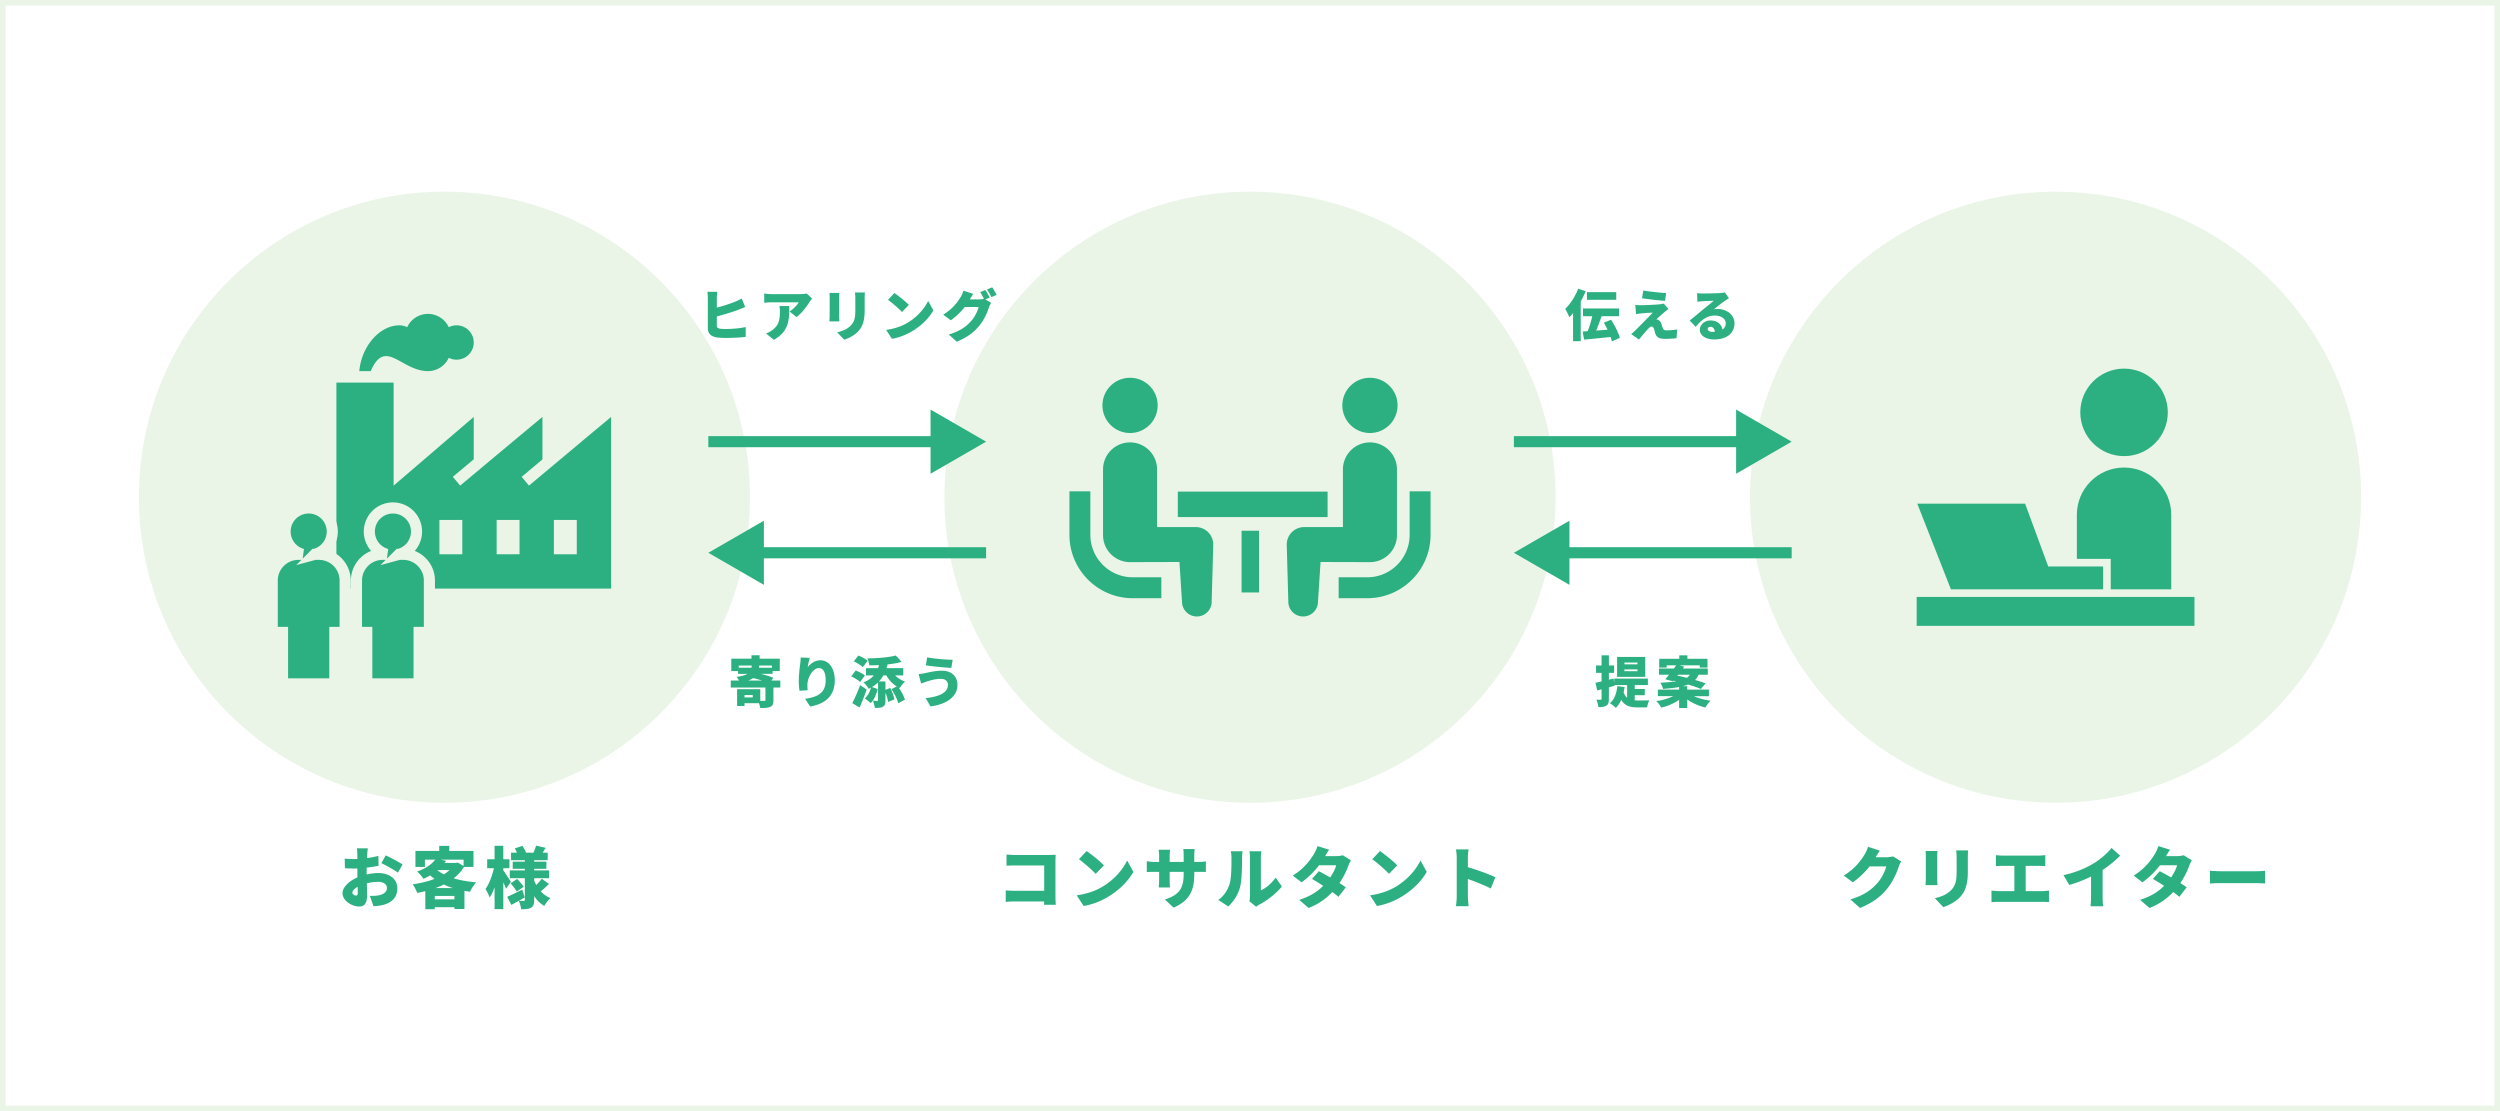 <svg width="900" height="400" fill="none" xmlns="http://www.w3.org/2000/svg"><rect width="100%" height="100%" fill="#333333" stroke="none"/><path fill="#fff" stroke="#EAF5E7" stroke-width="2" d="M1 1h898v398H1z"/><circle cx="160" cy="179" r="110" fill="#EAF5E7"/><g clip-path="url(#clip0_427_2194)"><path fill-rule="evenodd" clip-rule="evenodd" d="M220.001 211.901H121.1v-74.176h20.604v37.088l28.846-24.725v15.264l-7.533 6.301 2.646 3.16 13.875-11.608 15.737-13.117v15.301l-7.483 6.264 2.641 3.16 18.965-15.865-.013-.017 10.616-8.843v61.813zm-74.176-24.725h-8.242v12.363h8.242v-12.363zm41.209 0h-8.242v12.363h8.242v-12.363zm-20.605 0h-8.241v12.363h8.241v-12.363zm41.209 0h-8.242v12.363h8.242v-12.363zm-74.176-53.572h-4.121c.816-8.991 7.356-16.483 14.423-16.483 1.014 0 1.97.243 2.815.676a8.24 8.24 0 017.488-4.797 8.239 8.239 0 017.487 4.797 6.183 6.183 0 018.996 5.505 6.184 6.184 0 01-8.996 5.506 8.238 8.238 0 01-7.487 4.796c-9.664 0-15.338-12.16-20.605 0z" fill="#2CB081"/></g><path d="M118.544 246.209h2v-18.544h3.709v-18.69c0-5.184-4.234-9.417-9.418-9.417h-1.488a8.474 8.474 0 006.27-8.199 8.474 8.474 0 00-8.491-8.491 8.473 8.473 0 00-8.49 8.491 8.474 8.474 0 006.27 8.199h-1.488c-5.185 0-9.418 4.233-9.418 9.417v18.69h3.709v18.544h16.835zm30.328 0h2v-18.544h3.709v-18.69c0-5.184-4.233-9.417-9.418-9.417h-1.488a8.474 8.474 0 006.27-8.199 8.473 8.473 0 00-8.49-8.491 8.474 8.474 0 00-8.491 8.491 8.474 8.474 0 006.27 8.199h-1.488c-5.185 0-9.418 4.233-9.418 9.417v18.69h3.709v18.544h16.835z" fill="#2CB081" stroke="#EAF5E7" stroke-width="4"/><path d="M128.104 322.408c-.456 0-1.248-.48-1.248-1.032 0-.696.72-1.464 1.896-2.136.024.984.048 1.776.048 2.232 0 .84-.336.936-.696.936zm3.888-8.52c0-.504 0-1.032.024-1.536 1.44-.168 2.952-.384 4.272-.672l-.072-3.576c-1.176.336-2.64.624-4.104.816l.072-1.224c.048-.624.168-1.848.24-2.304h-3.936c.072.456.168 1.824.168 2.328v1.512c-.384.024-.768.024-1.128.024-.864 0-1.992 0-3.432-.168l.072 3.456c1.104.12 2.4.12 3.456.12.312 0 .648 0 1.032-.024v1.368c0 .6 0 1.224.024 1.848-3 1.296-5.376 3.528-5.376 5.664 0 2.736 3.384 4.824 5.952 4.824 1.704 0 2.904-.816 2.904-4.176 0-.72-.048-2.376-.096-4.176a16.799 16.799 0 014.056-.528c1.968 0 3.168.864 3.168 2.256 0 1.464-1.344 2.328-3.168 2.64-.792.144-1.824.168-2.976.168l1.32 3.72c1.032-.072 2.112-.168 3.216-.408 4.08-1.032 5.352-3.312 5.352-6.096 0-3.504-3.12-5.448-6.864-5.448-1.176 0-2.664.168-4.176.504v-.912zm5.304-3.144c1.464.672 4.8 2.52 5.928 3.408l1.704-2.928c-1.32-.888-4.176-2.4-6.072-3.288l-1.56 2.808zm19.488 8.952a28.141 28.141 0 003-1.272c1.008.48 2.088.912 3.24 1.272h-6.24zm-.264 4.056v-1.224h7.08v1.224h-7.08zm1.056-10.536h4.272c-.6.552-1.296 1.08-2.088 1.56-.84-.456-1.608-.936-2.28-1.488l.096-.072zm9.312-3.744v2.28l-2.112-1.248-.576.144h-4.176c.192-.24.384-.504.576-.768l-2.016-.408h8.304zm3.576 2.616v-5.76h-8.736v-1.824h-3.6v1.824h-8.568v5.76h3.408v-2.616h3.696c-1.248 1.656-3.336 3.192-6.528 4.296.744.552 1.824 1.8 2.28 2.616a23.268 23.268 0 002.448-1.248 25.37 25.37 0 001.536 1.272c-2.352.912-5.064 1.56-7.848 1.944.6.768 1.32 2.184 1.632 3.096a57.519 57.519 0 002.928-.624v6.48h3.408v-.72h7.08v.648h3.6v-6.528c.648.12 1.32.216 1.992.312.48-.984 1.464-2.568 2.232-3.384-2.952-.24-5.712-.72-8.088-1.44 1.488-1.152 2.736-2.52 3.672-4.104h3.456zm13.464 5.376c-.384-.6-2.088-3.24-2.736-4.128v-.792h2.208v-3.216h-2.208v-4.848h-3.144v4.848h-2.664v3.216h2.424c-.576 2.64-1.704 5.664-3.024 7.488.48.816 1.2 2.16 1.488 3.096.672-.984 1.248-2.256 1.776-3.696v7.848h3.144v-9.648c.384.864.744 1.68.984 2.304l1.752-2.472zm4.584 1.8c-.48-.816-1.512-1.992-2.352-2.832l-2.352 1.56c.816.912 1.8 2.184 2.208 3l2.496-1.728zm6.528-2.904a20.544 20.544 0 01-1.992 2.232 12.254 12.254 0 01-.744-1.608v-.84h5.376v-2.808h-5.376v-.576h4.392v-2.568h-4.392v-.528h4.872v-2.712h-1.824c.336-.528.696-1.104 1.104-1.728l-3.48-.792a17.94 17.94 0 01-.912 2.52h-2.712c-.24-.72-.768-1.704-1.272-2.448l-2.736.912c.264.456.528 1.008.744 1.536h-2.112v2.712h4.968v.528h-4.368v2.568h4.368v.576h-5.424v2.808h5.424v7.8c0 .264-.096.384-.384.384-.264 0-1.104 0-1.776-.048.72-.408 1.44-.816 2.112-1.2l-.888-2.808c-1.992.984-4.032 1.992-5.424 2.568l1.488 2.928c.84-.432 1.752-.936 2.688-1.464.384.816.768 2.136.864 3.024 1.536 0 2.688-.072 3.576-.576.864-.504 1.104-1.32 1.104-2.784V322.6c.96 1.464 2.16 2.688 3.648 3.528.48-.888 1.488-2.184 2.184-2.832a9.385 9.385 0 01-3.456-2.424 46.26 46.26 0 002.976-2.664l-2.616-1.848z" fill="#2CB081"/><circle cx="450" cy="179" r="110" fill="#EAF5E7"/><path d="M397.008 203.345c-2.769-2.773-4.472-6.568-4.477-10.781v-15.69H385v15.69c.004 12.58 10.215 22.785 22.792 22.794h10.291v-7.533h-10.291c-4.215-.002-8.006-1.706-10.784-4.48zm9.812-47.462a9.934 9.934 0 009.939-9.942c0-5.486-4.445-9.941-9.939-9.941-5.489 0-9.941 4.455-9.941 9.941a9.939 9.939 0 009.941 9.942z" fill="#2CB081"/><path d="M430.489 189.752h-13.946v-20.759a9.725 9.725 0 00-9.727-9.729c-5.369 0-9.724 4.355-9.724 9.729v23.65c0 5.372 4.352 9.727 9.724 9.727.73 0 17.78-.05 17.78-.05l.932 14.394a5.344 5.344 0 005.458 5.222 5.336 5.336 0 005.22-5.457l.567-20.443a6.28 6.28 0 00-6.284-6.284zm76.979-12.878v15.69c-.005 4.213-1.708 8.008-4.477 10.781-2.779 2.774-6.569 4.478-10.781 4.48h-10.294v7.533h10.294c12.574-.009 22.782-10.214 22.789-22.794v-15.69h-7.531zm-14.287-20.991a9.939 9.939 0 009.941-9.942c0-5.486-4.452-9.941-9.941-9.941-5.493 0-9.939 4.455-9.939 9.941a9.935 9.935 0 009.939 9.942z" fill="#2CB081"/><path d="M502.908 192.643v-23.65c0-5.374-4.359-9.729-9.726-9.729a9.725 9.725 0 00-9.727 9.729v20.759h-13.946a6.28 6.28 0 00-6.284 6.284l.567 20.442a5.337 5.337 0 005.22 5.458 5.344 5.344 0 005.457-5.223l.933-14.393s17.05.049 17.78.049c5.371.001 9.726-4.354 9.726-9.726z" fill="#2CB081"/><path d="M477.937 176.969h-53.925v9.178h53.925v-9.178zm-24.697 14.104h-6.275v22.216h6.275v-22.216zM258.06 113.9c2.64-.66 5.72-1.62 7.64-2.34.7-.26 1.7-.68 2.58-1.04l-1.28-3.06c-.92.54-1.64.88-2.42 1.18-1.62.66-4.18 1.5-6.52 2.1v-3.36c0-.58.06-1.66.16-2.34h-3.56c.1.68.16 1.9.16 2.34v10.82c0 1.8 1.1 2.88 2.94 3.22.88.14 2.1.24 3.46.24 2.22 0 5.26-.12 7.24-.4v-3.54c-1.64.44-4.96.72-7.04.72-.84 0-1.54-.02-2.12-.1-.86-.16-1.24-.36-1.24-1.14v-3.3zm22.54-3.72c.12.72.16 1.3.16 2 0 3.26-.5 4.96-2.72 6.64-.84.64-1.58.98-2.28 1.22l2.82 2.3c5.64-3.14 5.54-7.46 5.54-12.16h-3.52zm9.84-4.5c-.42.12-1.74.2-2.4.2h-10.38c-.88 0-1.72-.1-2.54-.22V109c1.04-.1 1.66-.16 2.54-.16h9.88c-.44.84-1.82 2.36-3.3 3.3l2.5 2c1.8-1.3 3.7-3.8 4.72-5.48.2-.32.66-.9.9-1.2l-1.92-1.78zm8.16-.22c.06.5.08 1.2.08 1.58v6.78c0 .62-.08 1.48-.1 1.88h3.6c-.04-.52-.08-1.36-.08-1.86v-6.8c0-.72.04-1.08.08-1.58h-3.58zm9.18-.18c.08.6.14 1.28.14 2.16v4.14c0 2.76-.28 4.18-1.62 5.6-1.2 1.24-2.84 1.98-4.92 2.44l2.54 2.68c1.46-.46 3.56-1.48 4.9-2.88 1.52-1.6 2.46-3.6 2.46-7.62v-4.36c0-.88.04-1.56.08-2.16h-3.58zm14.2.2l-2.3 2.46c1.44 1.02 3.96 3.22 5.02 4.38l2.48-2.54c-1.2-1.28-3.82-3.36-5.2-4.3zm-2.96 13.28l2.06 3.2c2.52-.4 5.12-1.44 7.16-2.64 3.34-1.96 6.18-4.74 7.78-7.58l-1.88-3.42c-1.34 2.82-4.04 5.92-7.64 8-1.96 1.14-4.54 2.04-7.48 2.44zm37.28-11.62c-.36-.7-1.06-2-1.56-2.74l-1.88.76c.46.66.96 1.62 1.34 2.4-.52.14-1.24.22-1.84.22h-3.22c.3-.52.78-1.34 1.24-1.98l-3.54-1.16c-.22.78-.7 1.82-1.06 2.38-1.06 1.68-2.68 4.08-6.22 6.26l2.72 2.02c1.84-1.28 3.62-3 5.04-4.78h4.98c-.26 1.3-1.38 3.6-2.64 5-1.7 1.9-3.78 3.6-8.1 4.92l2.88 2.56c3.76-1.54 6.18-3.38 8.12-5.76 1.84-2.26 2.92-4.9 3.46-6.56.2-.6.52-1.2.78-1.64l-2.04-1.26 1.54-.64zm-.98-2.94c.54.76 1.18 1.94 1.58 2.76l1.88-.8c-.34-.68-1.06-1.96-1.58-2.72l-1.88.76zM269.36 245c.72-.26 1.32-.56 1.8-.88 1 .22 2.12.54 3.16.88h-4.96zm1.28-5.42c-.02.28-.06.54-.12.8h-4.58v-.8h4.7zm7.26.8h-4.66c.04-.26.08-.52.1-.8h4.56v.8zm-6.9 10.68h-2.98v-.84H271v.84zm9.92-6.06h-3.22l.72-.96c-1.1-.5-2.86-1.04-4.54-1.44h4.26v-1.02h2.58v-4.46h-7.26v-1.22h-2.92v1.22h-7.28v4.46h2.44v1.02h3.36c-.8.48-2.02.82-3.92 1.08.3.32.66.82.92 1.32h-2.98v2.52h12.48V252c0 .24-.1.3-.4.32-.22 0-.84 0-1.46-.02v-4.18h-8.34v6.04h2.66v-1h5.2c.22.58.4 1.22.48 1.72 1.48 0 2.66-.02 3.56-.4.94-.4 1.18-1.08 1.18-2.4v-4.56h2.48V245zm7.32-8.3c0 .6-.06 1.5-.16 2.28-.32 2.3-.52 4.48-.52 6.32a23 23 0 00.26 3.38l2.96-.2c-.1-.86-.12-1.48-.12-1.9 0-2.6 1.92-6.08 4.18-6.08 1.4 0 2.4 1.4 2.4 4.4 0 4.7-2.94 5.98-7.4 6.68l1.82 2.78c5.44-1 8.86-3.8 8.86-9.46 0-4.48-2.28-7.2-5.12-7.2-2.06 0-3.6 1.22-4.62 2.46.12-.94.52-2.62.72-3.32l-3.26-.14zm24.12 1.16c-.74-.66-2.24-1.42-3.36-1.88l-1.62 2.12c1.14.54 2.58 1.42 3.24 2.08l1.74-2.32zm-1 5.32c-.74-.64-2.2-1.38-3.32-1.8l-1.6 2.14c1.12.5 2.56 1.36 3.2 2l1.72-2.34zm-1.7 3.46c-.88 2.4-2.02 4.9-2.84 6.48l2.64 1.58c.9-2.04 1.78-4.28 2.54-6.46l-2.34-1.6zm15.52-3.5v-2.62h-6.04c.12-.42.26-.86.36-1.3l-.08-.02c1.84-.18 3.62-.48 5.18-.92l-2.12-2.3c-2.52.68-6.56 1-10.24 1.04.3.66.66 1.8.74 2.5 1.12 0 2.28-.02 3.46-.08-.1.38-.2.74-.34 1.08h-4.34v2.62h2.82c-.94 1.08-2.16 1.92-3.72 2.5.58.52 1.54 1.7 1.9 2.3.28-.12.54-.26.8-.4-.42 1.5-1.14 2.94-2.2 3.86l2.12 1.7c1.32-1.3 2.02-3.22 2.48-5.06l-2.04-.7c.8-.48 1.54-1.04 2.18-1.68v6.38c0 .2-.06.26-.3.26-.22 0-.96 0-1.56-.02.32.74.62 1.82.7 2.58 1.22 0 2.16-.04 2.9-.44.76-.42.92-1.14.92-2.32v-2.76c.46 1.14.84 2.44.96 3.34l2.26-.9c-.22-1.14-.8-2.82-1.48-4.12l-1.74.68v-3.02h-2.34c.6-.64 1.14-1.38 1.58-2.18h1.08c.9 1.62 2.18 3.04 3.76 3.98l-1.94.98c1.08 1.54 2.12 3.66 2.46 5.06l2.42-1.28c-.38-1.24-1.26-2.96-2.26-4.38.14.06.26.12.4.18.42-.72 1.28-1.78 1.9-2.32-1.4-.48-2.64-1.26-3.56-2.22h2.92zm16.08 3.34c0 2.86-3.02 4.3-8 4.84l1.72 3c5.72-.74 9.7-3.5 9.7-7.72 0-3.24-2.26-5.14-5.58-5.14-2.34 0-4.54.54-6.04.86-.66.14-1.62.3-2.34.36l.88 3.4c.62-.22 1.5-.58 2.06-.74.92-.28 2.9-.96 5.02-.96 1.76 0 2.58 1 2.58 2.1zm-7.48-9.84l-.46 2.88c2.3.4 6.78.78 9.16.94l.48-2.94c-2.18 0-6.8-.38-9.18-.88zM355 159l-20-11.547v23.094L355 159zm-100 2h82v-4h-82v4zm0 38l20 11.547v-23.094L255 199zm100-2h-82v4h82v-4zm25.088 128.72a48.231 48.231 0 01-.12-3.12v-12.456c0-.792.048-1.848.072-2.424-.36.024-1.512.072-2.28.072h-12.24a36.95 36.95 0 01-3.168-.168v4.032a57.229 57.229 0 013.168-.096h10.392v9.12h-10.68c-1.128 0-2.232-.072-3.168-.144v4.152a36.761 36.761 0 013.288-.168h10.536l-.024 1.2h4.224zm11.088-19.344l-2.76 2.952c1.728 1.224 4.752 3.864 6.024 5.256l2.976-3.048c-1.44-1.536-4.584-4.032-6.24-5.16zm-3.552 15.936l2.472 3.84c3.024-.48 6.144-1.728 8.592-3.168 4.008-2.352 7.416-5.688 9.336-9.096l-2.256-4.104c-1.608 3.384-4.848 7.104-9.168 9.6-2.352 1.368-5.448 2.448-8.976 2.928zm42.312-12.024v-2.256c0-.984.096-1.752.168-2.376h-4.128c.096.6.144 1.392.144 2.376v2.256h-5.04v-1.968c0-1.032.096-1.848.168-2.424h-4.128c.072.576.168 1.416.168 2.4v1.992h-1.728c-1.296 0-2.16-.168-2.712-.264v3.936a34.52 34.52 0 012.712-.096h1.728v2.904c0 1.176-.072 2.112-.144 2.712h4.056c-.048-.6-.12-1.536-.12-2.712v-2.904h5.04v.864c0 5.424-1.944 7.512-6.744 9.096l3.12 2.928c5.976-2.616 7.44-6.432 7.44-12.12v-.768h1.296c1.368 0 2.208 0 2.88.072v-3.84c-.84.144-1.512.192-2.904.192h-1.272zm12.216 16.032a14.432 14.432 0 004.296-7.056c.624-2.424.696-7.44.696-10.392 0-1.152.192-2.424.192-2.424h-4.272c.168.648.264 1.344.264 2.472 0 3-.024 7.416-.696 9.384-.624 1.896-1.848 4.152-4.032 5.664l3.552 2.352zm10.056.12c.336-.24.6-.504 1.152-.792 2.664-1.368 6.168-4.032 8.112-6.504l-2.232-3.216c-1.488 2.112-3.528 3.84-5.328 4.584v-11.808c0-1.176.192-2.256.192-2.256h-4.32s.216 1.056.216 2.232v13.776a9.18 9.18 0 01-.216 1.992l2.424 1.992zm31.2-18.552c-.624.192-1.584.312-2.376.312h-3.984c.36-.624.912-1.56 1.44-2.304l-4.2-1.296c-.264.936-.84 2.184-1.272 2.856-1.272 2.016-3.36 5.136-7.608 7.752l3.144 2.424c2.256-1.56 4.56-3.864 6.312-6.144h6.168c-.288 1.2-1.152 2.904-2.16 4.392-1.44-.84-2.904-1.632-4.08-2.256l-2.472 2.784a84.354 84.354 0 014.032 2.496c-1.872 1.872-4.416 3.72-8.64 5.04l3.384 2.928c3.72-1.44 6.408-3.48 8.52-5.736.864.624 1.656 1.224 2.232 1.728l2.64-3.432c-.6-.432-1.392-.96-2.28-1.536a27.877 27.877 0 003.192-6.216c.264-.72.624-1.44.936-1.968l-2.928-1.824zm13.368-1.512l-2.76 2.952c1.728 1.224 4.752 3.864 6.024 5.256l2.976-3.048c-1.44-1.536-4.584-4.032-6.24-5.16zm-3.552 15.936l2.472 3.84c3.024-.48 6.144-1.728 8.592-3.168 4.008-2.352 7.416-5.688 9.336-9.096l-2.256-4.104c-1.608 3.384-4.848 7.104-9.168 9.6-2.352 1.368-5.448 2.448-8.976 2.928zm45.12-6.504c-2.016-.984-6.672-2.688-9.912-3.624v-3.288c0-1.152.144-2.208.24-3.12h-4.536c.192.912.288 2.16.288 3.12V322.6c0 .984-.12 2.592-.288 3.624h4.56c-.12-1.08-.264-2.976-.264-3.624v-6.168c2.544.912 5.832 2.184 8.256 3.432l1.656-4.056z" fill="#2CB081"/><circle cx="740" cy="179" r="110" fill="#EAF5E7"/><path d="M764.658 164.205c8.7 0 15.753-7.052 15.753-15.753s-7.053-15.753-15.753-15.753c-8.701 0-15.754 7.052-15.754 15.753s7.053 15.753 15.754 15.753zM790 214.891H690v10.41h100v-10.41zm-30.136-2.74h21.781v-26.849c0-9.38-7.605-16.987-16.986-16.987-9.382 0-16.987 7.607-16.987 16.987v15.889h12.192v10.96z" fill="#2CB081"/><path d="M714.886 212.151h42.236v-8.22h-19.76l-8.321-22.603h-38.812l12.099 30.823h12.558zM581.843 105.16h-10.54v2.78h10.54v-2.78zm-13.7-1.22c-1.04 2.76-2.84 5.52-4.68 7.26.48.72 1.24 2.32 1.48 3.02.46-.46.92-.96 1.36-1.52v10.14h2.76v-14.3c.68-1.22 1.28-2.5 1.78-3.72l-2.7-.88zm14.98 17.72c-.44-1.88-1.82-4.52-3.14-6.56l-2.6 1.08c.46.78.92 1.64 1.34 2.5-1.38.12-2.78.22-4.1.32.66-1.54 1.34-3.38 1.94-5.16h6.3v-2.8h-12.98v2.8h3.34c-.42 1.8-1.02 3.8-1.66 5.38-.64.06-1.24.08-1.8.12l.5 2.92c2.64-.24 6.18-.58 9.56-.94.2.58.36 1.1.44 1.58l2.86-1.24zm8.46-17.06l-.46 2.78c2.34.36 6.16.78 8.3.94l.38-2.8c-2.14-.14-5.96-.54-8.22-.92zm9.08 6.64l-1.74-1.96c-.22.08-.82.2-1.2.24-1.74.22-6.16.36-7 .36-.76 0-1.56-.04-2.02-.08l.28 3.3c.42-.08 1.08-.2 1.78-.26 1.1-.1 2.92-.26 4.2-.28-1.72 1.88-5 5.14-6.16 6.3-.6.6-1.16 1.08-1.58 1.42l2.82 1.96c1.5-1.9 2.6-3.14 3.26-3.84.48-.5.88-.84 1.18-.84.34 0 .76.2.98.9.12.46.32 1.26.54 1.84.5 1.28 1.56 1.7 3.58 1.7 1 0 3.16-.12 3.98-.26l.2-3.14c-1.04.18-2.32.32-3.96.32-.64 0-1.06-.3-1.22-.84-.16-.44-.32-1.06-.5-1.56-.26-.7-.56-1.08-1.02-1.3-.24-.12-.6-.22-.76-.22.32-.36 1.98-1.86 2.96-2.68.42-.34.8-.66 1.4-1.08zm15.774 8.24c-1 0-1.66-.44-1.66-1.06 0-.4.38-.78 1.02-.78.84 0 1.44.7 1.54 1.8-.28.02-.58.04-.9.04zm4.5-14.22c-.26.08-.82.16-1.76.24-1.18.1-5.14.16-6.2.16-.66 0-1.4-.04-2.02-.12l.1 3.1c.48-.08 1.18-.14 1.78-.18 1.06-.08 3.1-.16 4.1-.18-.96.86-2.8 2.28-3.9 3.2-1.18.96-3.48 2.92-4.76 3.92l2.18 2.26c1.9-2.32 3.98-4.06 6.88-4.06 2.18 0 3.92 1.06 3.92 2.76 0 .96-.38 1.74-1.16 2.28-.34-1.88-1.9-3.28-4.32-3.28-2.24 0-3.84 1.62-3.84 3.36 0 2.18 2.32 3.48 5.12 3.48 5.12 0 7.36-2.7 7.36-5.8 0-2.98-2.68-5.16-6.08-5.16-.48 0-.86.02-1.38.12 1.08-.84 2.82-2.26 3.94-3.02.5-.34 1-.64 1.52-.96l-1.48-2.12zM589.5 239.16h-4.7v-.66h4.7v.66zm0 2.48h-4.7v-.66h4.7v.66zm2.78-5.14h-10.12v7.16h10.12v-7.16zm-3.78 13.78h3.62v-2.24h-3.62v-1.42h4.74v-2.32h-12.12v1.6l-.24-1.64-1.68.42v-2.46h1.88v-2.66h-1.88v-3.64h-2.64v3.64h-1.98v2.66h1.98v3.1c-.8.18-1.54.34-2.18.46l.6 2.78 1.58-.42v3.42c0 .26-.08.34-.32.34s-.9 0-1.54-.02c.34.76.66 1.96.72 2.68 1.3 0 2.24-.1 2.92-.56.68-.44.86-1.16.86-2.42v-4.14c.7-.2 1.38-.38 2.06-.58l-.04-.24h4.54v4.56c-.5-.42-.92-1.02-1.26-1.86.14-.62.26-1.3.36-1.98l-2.62-.32c-.28 2.6-1.08 4.82-2.68 6.1.6.38 1.68 1.26 2.12 1.72.8-.76 1.46-1.74 1.96-2.88 1.36 2.26 3.34 2.7 5.84 2.7h3.48c.1-.74.44-1.96.78-2.54-.98.04-3.36.04-4.14.04-.38 0-.74 0-1.1-.04v-1.84zm15.66-7.38h4.18c-.26.42-.6.8-1.06 1.12-1.18-.3-2.34-.56-3.4-.76l.28-.36zm11.06 7.72v-2.36h-7.82v-1.22h-1.64c.72-.18 1.36-.38 1.94-.62 1.82.54 3.48 1.12 4.6 1.6l1.72-2c-1-.38-2.34-.82-3.78-1.22.52-.56.92-1.18 1.24-1.9h3.32v-2.24h-8.96l.48-.66-1.66-.48h7.24v.82h2.8v-3.18h-7.24v-1.24h-2.92v1.24h-7.22v3.18H600v-.82h3.42c-.26.36-.54.76-.82 1.14h-5.36v2.24h3.64c-.5.6-.96 1.16-1.38 1.64l2.76.72.18-.22.98.22c-1.44.24-3.3.4-5.7.52.38.58.84 1.56.96 2.22 2.32-.16 4.24-.38 5.8-.68v.94h-7.64v2.36h5.5c-1.64.82-3.86 1.46-6.06 1.78.6.56 1.4 1.66 1.78 2.34 2.34-.54 4.64-1.52 6.42-2.82v2.96h2.92v-3.08c1.84 1.34 4.2 2.36 6.56 2.9.4-.74 1.22-1.86 1.84-2.46-2.16-.28-4.36-.86-6.04-1.62h5.46zM645 159l-20-11.547v23.094L645 159zm-100 2h82v-4h-82v4zm0 38l20 11.547v-23.094L545 199zm100-2h-82v4h82v-4zm36.488 111.296c-.624.192-1.584.312-2.376.312h-3.864c.36-.624.936-1.608 1.488-2.376l-4.248-1.392c-.264.936-.84 2.184-1.272 2.856-1.272 2.016-3.216 4.896-7.464 7.512l3.264 2.424c2.208-1.536 4.344-3.6 6.048-5.736h5.976c-.312 1.56-1.656 4.32-3.168 6-2.04 2.28-4.536 4.32-9.72 5.904l3.456 3.072c4.512-1.848 7.416-4.056 9.744-6.912 2.208-2.712 3.504-5.88 4.152-7.872.24-.72.624-1.44.936-1.968l-2.952-1.824zm11.712-1.944c.072.6.096 1.44.096 1.896v8.136c0 .744-.096 1.776-.12 2.256h4.32a35.46 35.46 0 01-.096-2.232v-8.16c0-.864.048-1.296.096-1.896H693.2zm11.016-.216c.096.72.168 1.536.168 2.592v4.968c0 3.312-.336 5.016-1.944 6.72-1.44 1.488-3.408 2.376-5.904 2.928l3.048 3.216c1.752-.552 4.272-1.776 5.88-3.456 1.824-1.92 2.952-4.32 2.952-9.144v-5.232c0-1.056.048-1.872.096-2.592h-4.296zm25.032 14.664v-9.096h4.704c.696 0 1.584.048 2.352.12v-3.984c-.744.096-1.632.168-2.352.168h-13.008c-.744 0-1.8-.072-2.424-.168v3.984c.624-.072 1.68-.12 2.424-.12h4.224v9.096h-5.736c-.768 0-1.704-.072-2.496-.216v4.2a22.8 22.8 0 012.496-.12h15.816c.6 0 1.68.024 2.376.12v-4.2c-.624.096-1.464.216-2.376.216h-6zm27.696-7.608c2.304-1.488 4.392-3.264 6.312-5.136l-3.12-2.808c-1.368 1.824-3.84 3.96-6.264 5.472-2.688 1.68-6.72 3.432-11.016 4.32l2.064 3.528c2.616-.696 5.424-1.824 7.848-3.024v7.224c0 1.152-.096 2.832-.192 3.48h4.608c-.192-.672-.24-2.328-.24-3.48v-9.576zm29.184-5.304c-.624.192-1.584.312-2.376.312h-3.984c.36-.624.912-1.56 1.44-2.304l-4.2-1.296c-.264.936-.84 2.184-1.272 2.856-1.272 2.016-3.36 5.136-7.608 7.752l3.144 2.424c2.256-1.56 4.56-3.864 6.312-6.144h6.168c-.288 1.2-1.152 2.904-2.16 4.392-1.44-.84-2.904-1.632-4.08-2.256l-2.472 2.784a84.354 84.354 0 014.032 2.496c-1.872 1.872-4.416 3.72-8.64 5.04l3.384 2.928c3.72-1.44 6.408-3.48 8.52-5.736.864.624 1.656 1.224 2.232 1.728l2.64-3.432c-.6-.432-1.392-.96-2.28-1.536a27.877 27.877 0 003.192-6.216c.264-.72.624-1.44.936-1.968l-2.928-1.824zm9.456 10.176a67.17 67.17 0 014.152-.144h12.744c.984 0 2.328.12 2.952.144v-4.584c-.696.048-1.872.168-2.952.168h-12.744c-1.176 0-3.192-.096-4.152-.168v4.584z" fill="#2CB081"/><defs><clipPath id="clip0_427_2194"><path fill="#fff" transform="translate(121.1 113)" d="M0 0h98.901v98.901H0z"/></clipPath></defs></svg>